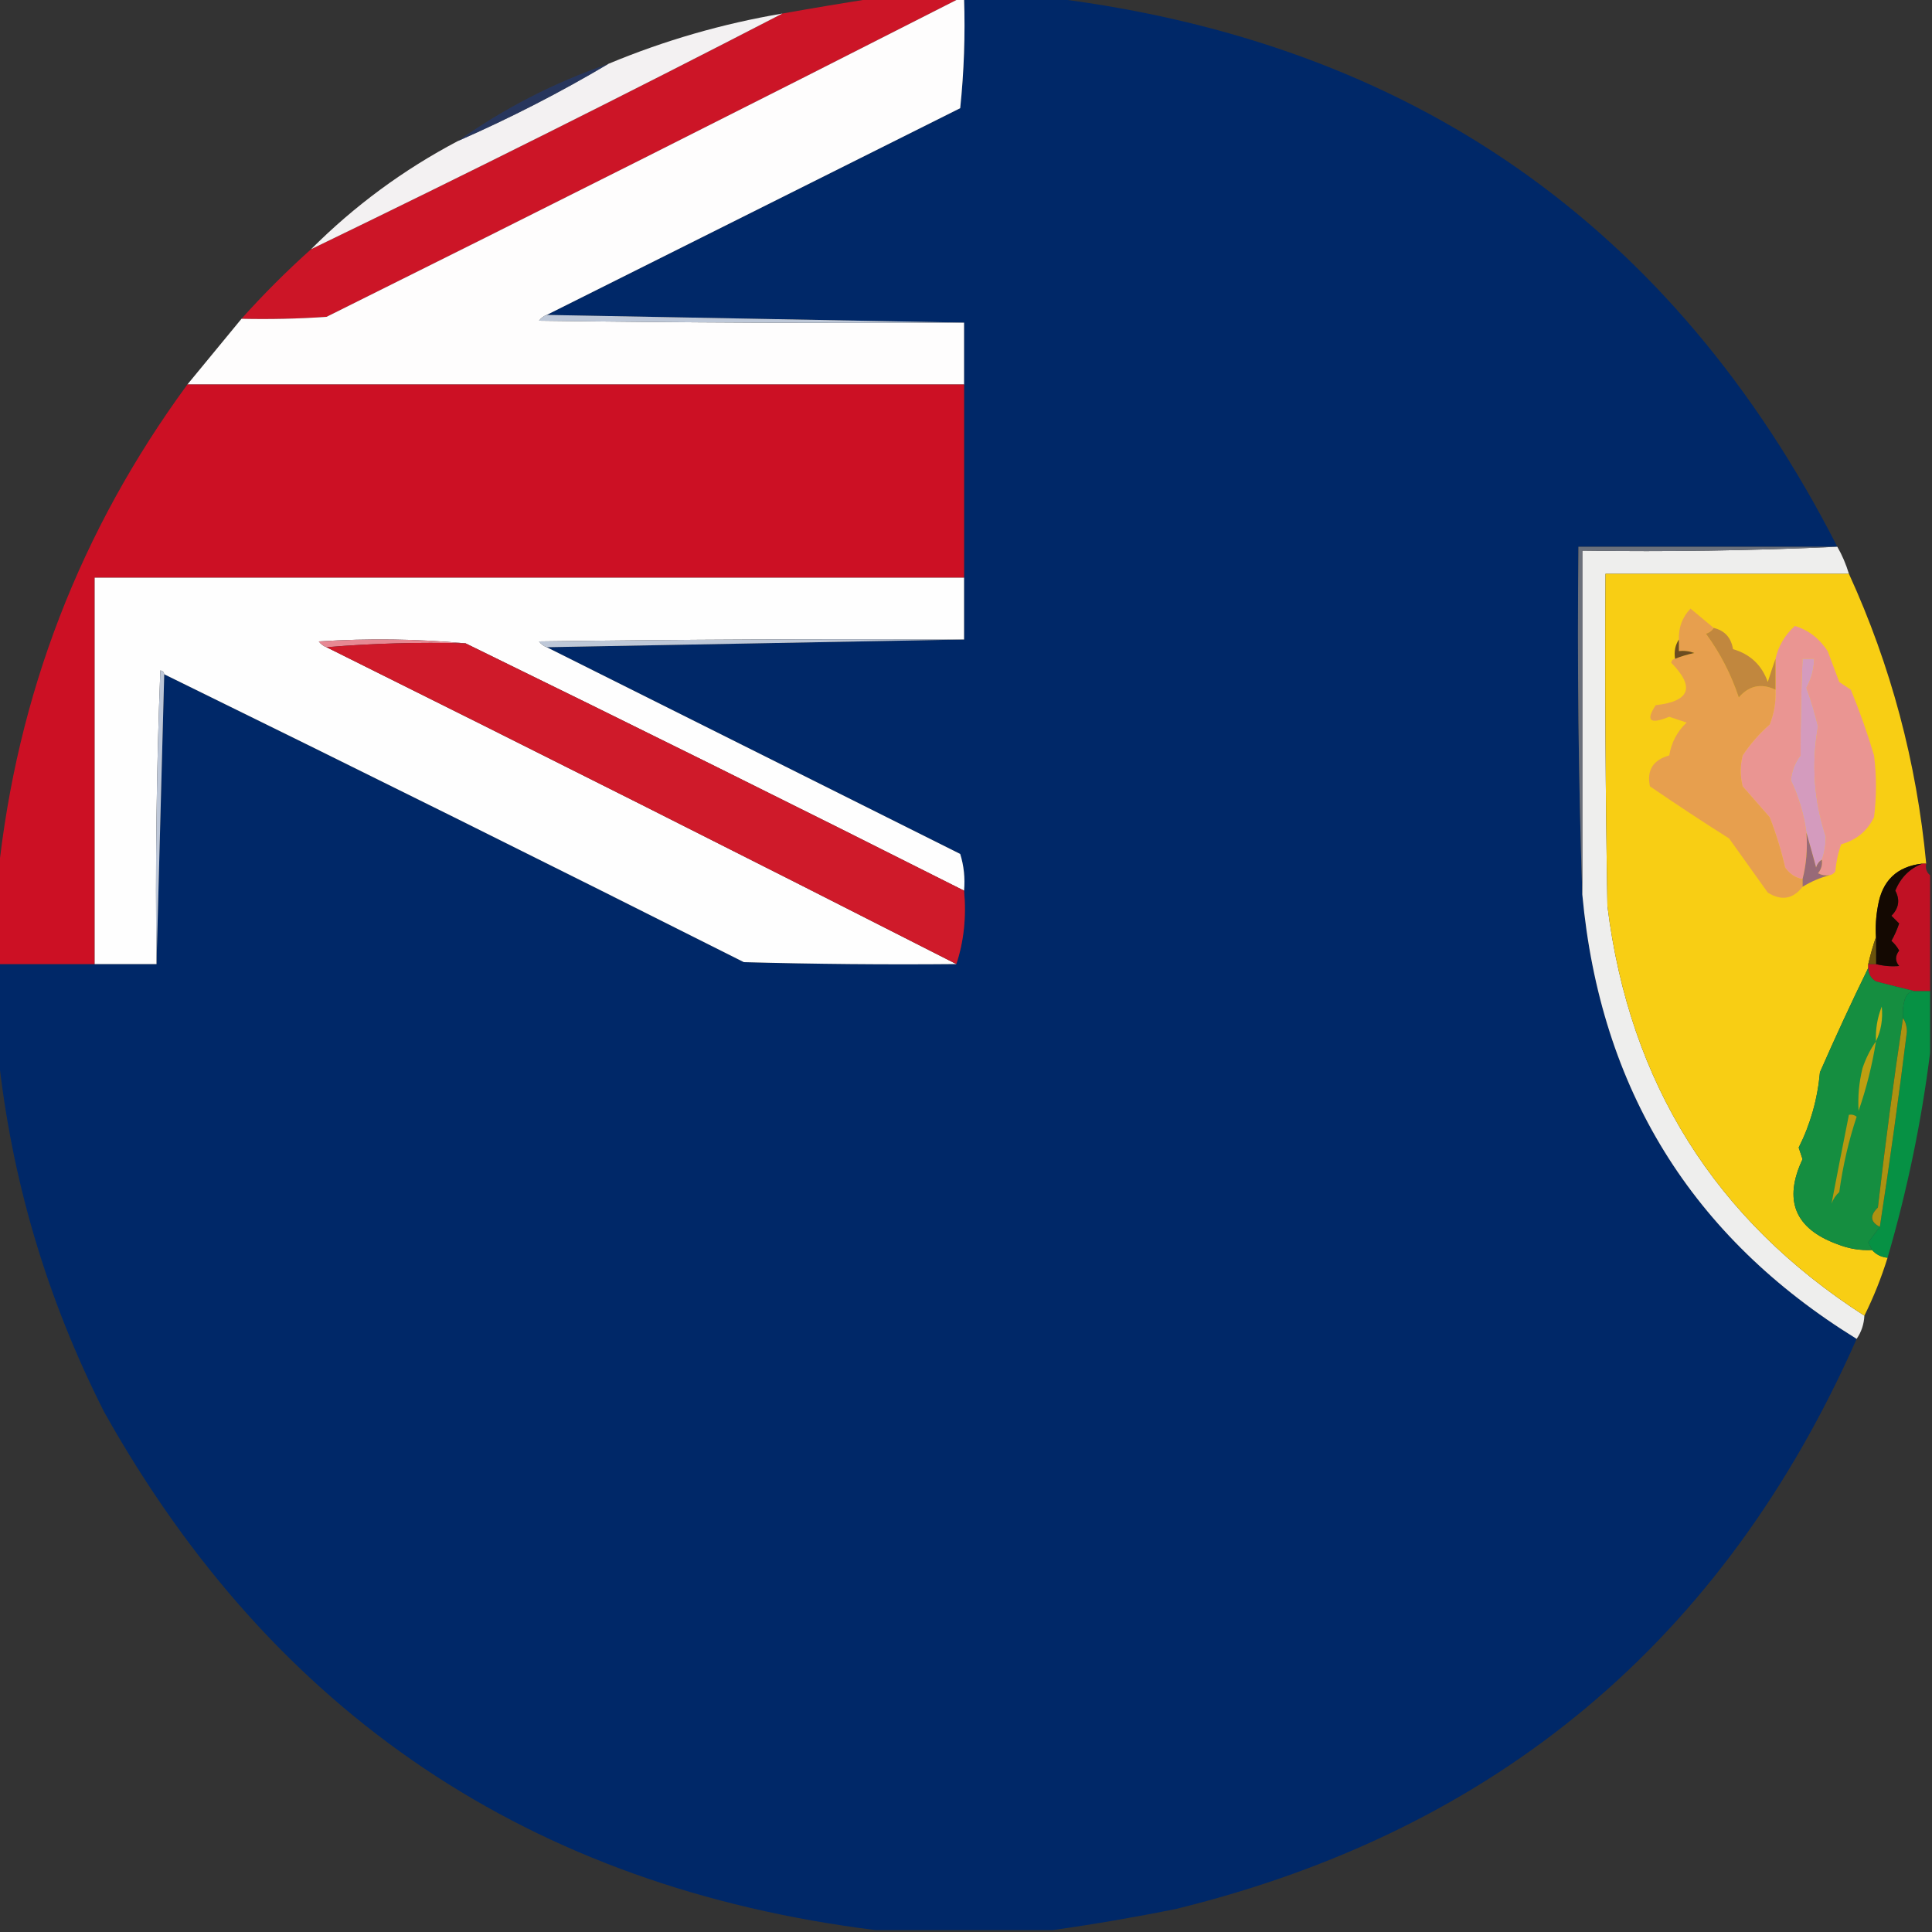 <?xml version="1.0" encoding="UTF-8"?>
<!DOCTYPE svg PUBLIC "-//W3C//DTD SVG 1.1//EN" "http://www.w3.org/Graphics/SVG/1.1/DTD/svg11.dtd">
<svg xmlns="http://www.w3.org/2000/svg" version="1.1" width="500px" height="500px" style="shape-rendering:geometricPrecision; text-rendering:geometricPrecision; image-rendering:optimizeQuality; fill-rule:evenodd; clip-rule:evenodd" xmlns:xlink="http://www.w3.org/1999/xlink">
<rect width="100%" height="100%" fill="#333333" stroke="none"/>
<g><path style="opacity:0.99" fill="#ce1628" d="M 226.5,-0.5 C 233.833,-0.5 241.167,-0.5 248.5,-0.5C 194.049,27.226 139.383,54.725 84.5,82C 77.174,82.5 69.841,82.666 62.5,82.5C 68.167,76.167 74.167,70.167 80.5,64.5C 121.484,44.675 162.151,24.341 202.5,3.5C 210.606,2.059 218.606,0.726 226.5,-0.5 Z"/></g>
<g><path style="opacity:0.997" fill="#002868" d="M 249.5,-0.5 C 257.167,-0.5 264.833,-0.5 272.5,-0.5C 365.407,11.092 433.074,58.425 475.5,141.5C 453.167,141.5 430.833,141.5 408.5,141.5C 408.169,171.671 408.502,201.671 409.5,231.5C 414.146,281.83 437.813,320.164 480.5,346.5C 446.064,424.425 387.397,473.592 304.5,494C 293.747,496.175 283.08,498.008 272.5,499.5C 257.167,499.5 241.833,499.5 226.5,499.5C 137.308,488.34 70.808,443.674 27,365.5C 12.068,336.083 2.901,305.083 -0.5,272.5C -0.5,264.833 -0.5,257.167 -0.5,249.5C 7.833,249.5 16.167,249.5 24.5,249.5C 29.833,249.5 35.167,249.5 40.5,249.5C 41.167,224.5 41.833,199.5 42.5,174.5C 92.602,199.051 142.602,223.884 192.5,249C 210.83,249.5 229.164,249.667 247.5,249.5C 249.456,243.588 250.123,237.255 249.5,230.5C 249.784,227.223 249.451,224.057 248.5,221C 212.807,203.153 177.14,185.32 141.5,167.5C 177.5,166.833 213.5,166.167 249.5,165.5C 249.5,160.167 249.5,154.833 249.5,149.5C 249.5,132.833 249.5,116.167 249.5,99.5C 249.5,94.167 249.5,88.833 249.5,83.5C 213.5,82.833 177.5,82.167 141.5,81.5C 177.14,63.68 212.807,45.847 248.5,28C 249.485,18.583 249.818,9.083 249.5,-0.5 Z"/></g>
<g><path style="opacity:0.998" fill="#fefdfd" d="M 248.5,-0.5 C 248.833,-0.5 249.167,-0.5 249.5,-0.5C 249.818,9.083 249.485,18.583 248.5,28C 212.807,45.847 177.14,63.68 141.5,81.5C 140.711,81.783 140.044,82.283 139.5,83C 176.165,83.5 212.832,83.667 249.5,83.5C 249.5,88.833 249.5,94.167 249.5,99.5C 182.5,99.5 115.5,99.5 48.5,99.5C 53.167,93.833 57.833,88.167 62.5,82.5C 69.841,82.666 77.174,82.5 84.5,82C 139.383,54.725 194.049,27.226 248.5,-0.5 Z"/></g>
<g><path style="opacity:0.954" fill="#fcfafb" d="M 202.5,3.5 C 162.151,24.341 121.484,44.675 80.5,64.5C 91.755,53.244 104.422,43.911 118.5,36.5C 131.977,30.596 144.977,23.929 157.5,16.5C 171.982,10.462 186.982,6.129 202.5,3.5 Z"/></g>
<g><path style="opacity:0.643" fill="#223975" d="M 157.5,16.5 C 144.977,23.929 131.977,30.596 118.5,36.5C 130.459,28.019 143.459,21.352 157.5,16.5 Z"/></g>
<g><path style="opacity:1" fill="#bec8d8" d="M 141.5,81.5 C 177.5,82.167 213.5,82.833 249.5,83.5C 212.832,83.667 176.165,83.5 139.5,83C 140.044,82.283 140.711,81.783 141.5,81.5 Z"/></g>
<g><path style="opacity:0.995" fill="#cd1125" d="M 48.5,99.5 C 115.5,99.5 182.5,99.5 249.5,99.5C 249.5,116.167 249.5,132.833 249.5,149.5C 174.5,149.5 99.5,149.5 24.5,149.5C 24.5,182.833 24.5,216.167 24.5,249.5C 16.167,249.5 7.833,249.5 -0.5,249.5C -0.5,241.833 -0.5,234.167 -0.5,226.5C 4.41,179.693 20.743,137.36 48.5,99.5 Z"/></g>
<g><path style="opacity:0.996" fill="#efefee" d="M 475.5,141.5 C 476.736,143.649 477.736,145.982 478.5,148.5C 457.5,148.5 436.5,148.5 415.5,148.5C 415.333,177.169 415.5,205.835 416,234.5C 421.71,280.334 443.876,315.667 482.5,340.5C 482.396,342.703 481.73,344.703 480.5,346.5C 437.813,320.164 414.146,281.83 409.5,231.5C 409.5,201.833 409.5,172.167 409.5,142.5C 431.673,142.831 453.673,142.497 475.5,141.5 Z"/></g>
<g><path style="opacity:1" fill="#6b707b" d="M 475.5,141.5 C 453.673,142.497 431.673,142.831 409.5,142.5C 409.5,172.167 409.5,201.833 409.5,231.5C 408.502,201.671 408.169,171.671 408.5,141.5C 430.833,141.5 453.167,141.5 475.5,141.5 Z"/></g>
<g><path style="opacity:0.995" fill="#f9cf15" d="M 478.5,148.5 C 489.359,172.263 496.026,197.263 498.5,223.5C 498.167,223.5 497.833,223.5 497.5,223.5C 490.932,224.233 487.099,227.9 486,234.5C 485.503,237.146 485.336,239.813 485.5,242.5C 484.732,244.715 484.065,247.048 483.5,249.5C 483.5,249.833 483.5,250.167 483.5,250.5C 479.193,259.304 475.026,268.304 471,277.5C 470.382,284.43 468.549,290.93 465.5,297C 465.833,298 466.167,299 466.5,300C 461.493,310.628 464.493,317.962 475.5,322C 478.393,323.149 481.393,323.649 484.5,323.5C 485.514,324.674 486.847,325.34 488.5,325.5C 486.872,330.73 484.872,335.73 482.5,340.5C 443.876,315.667 421.71,280.334 416,234.5C 415.5,205.835 415.333,177.169 415.5,148.5C 436.5,148.5 457.5,148.5 478.5,148.5 Z"/></g>
<g><path style="opacity:1" fill="#fefefe" d="M 249.5,149.5 C 249.5,154.833 249.5,160.167 249.5,165.5C 212.832,165.333 176.165,165.5 139.5,166C 140.044,166.717 140.711,167.217 141.5,167.5C 177.14,185.32 212.807,203.153 248.5,221C 249.451,224.057 249.784,227.223 249.5,230.5C 206.628,208.897 163.628,187.564 120.5,166.5C 108.007,165.34 95.34,165.173 82.5,166C 83.044,166.717 83.711,167.217 84.5,167.5C 139.023,194.595 193.356,221.928 247.5,249.5C 229.164,249.667 210.83,249.5 192.5,249C 142.602,223.884 92.602,199.051 42.5,174.5C 42.44,173.957 42.107,173.624 41.5,173.5C 40.5,198.825 40.167,224.158 40.5,249.5C 35.167,249.5 29.833,249.5 24.5,249.5C 24.5,216.167 24.5,182.833 24.5,149.5C 99.5,149.5 174.5,149.5 249.5,149.5 Z"/></g>
<g><path style="opacity:1" fill="#e79f4e" d="M 443.5,162.5 C 443.082,163.222 442.416,163.722 441.5,164C 445.186,169.031 448.019,174.531 450,180.5C 452.645,177.42 455.812,176.753 459.5,178.5C 459.649,181.607 459.149,184.607 458,187.5C 455.352,189.82 453.019,192.486 451,195.5C 450.333,198.167 450.333,200.833 451,203.5C 453.333,206.167 455.667,208.833 458,211.5C 459.651,215.745 460.984,220.079 462,224.5C 463.129,226.141 464.629,227.141 466.5,227.5C 466.5,228.167 466.5,228.833 466.5,229.5C 464.022,232.699 461.022,233.199 457.5,231C 454.167,226.333 450.833,221.667 447.5,217C 440.581,212.624 433.748,208.124 427,203.5C 426.139,199.344 427.805,196.677 432,195.5C 432.562,192.128 434.062,189.295 436.5,187C 435,186.5 433.5,186 432,185.5C 426.985,187.537 425.819,186.537 428.5,182.5C 437.388,181.502 438.721,177.835 432.5,171.5C 432.624,170.893 432.957,170.56 433.5,170.5C 435.086,169.852 436.753,169.352 438.5,169C 437.207,168.51 435.873,168.343 434.5,168.5C 434.5,167.5 434.5,166.5 434.5,165.5C 434.377,162.412 435.377,159.745 437.5,157.5C 439.544,159.219 441.544,160.886 443.5,162.5 Z"/></g>
<g><path style="opacity:1" fill="#ea9592" d="M 473.5,226.5 C 472.448,226.649 471.448,226.483 470.5,226C 471.337,224.989 471.67,223.822 471.5,222.5C 472.162,220.696 472.495,218.696 472.5,216.5C 469.443,207.197 468.776,197.697 470.5,188C 469.679,184.606 468.679,181.272 467.5,178C 468.78,175.64 469.447,173.14 469.5,170.5C 468.5,170.5 467.5,170.5 466.5,170.5C 466.137,178.794 465.97,187.127 466,195.5C 464.521,197.382 463.688,199.549 463.5,202C 465.528,206.254 466.861,210.754 467.5,215.5C 467.817,219.702 467.483,223.702 466.5,227.5C 464.629,227.141 463.129,226.141 462,224.5C 460.984,220.079 459.651,215.745 458,211.5C 455.667,208.833 453.333,206.167 451,203.5C 450.333,200.833 450.333,198.167 451,195.5C 453.019,192.486 455.352,189.82 458,187.5C 459.149,184.607 459.649,181.607 459.5,178.5C 459.5,175.833 459.5,173.167 459.5,170.5C 460.242,167.191 461.909,164.357 464.5,162C 467.979,163.024 470.812,165.191 473,168.5C 474,171.167 475,173.833 476,176.5C 477,177.167 478,177.833 479,178.5C 481.273,184.039 483.273,189.705 485,195.5C 485.667,200.833 485.667,206.167 485,211.5C 483.236,215.095 480.402,217.428 476.5,218.5C 475.686,220.766 475.186,223.1 475,225.5C 474.617,226.056 474.117,226.389 473.5,226.5 Z"/></g>
<g><path style="opacity:1" fill="#e78893" d="M 120.5,166.5 C 108.322,166.172 96.322,166.505 84.5,167.5C 83.711,167.217 83.044,166.717 82.5,166C 95.34,165.173 108.007,165.34 120.5,166.5 Z"/></g>
<g><path style="opacity:1" fill="#bec8d8" d="M 249.5,165.5 C 213.5,166.167 177.5,166.833 141.5,167.5C 140.711,167.217 140.044,166.717 139.5,166C 176.165,165.5 212.832,165.333 249.5,165.5 Z"/></g>
<g><path style="opacity:1" fill="#cf1a2a" d="M 84.5,167.5 C 96.322,166.505 108.322,166.172 120.5,166.5C 163.628,187.564 206.628,208.897 249.5,230.5C 250.123,237.255 249.456,243.588 247.5,249.5C 193.356,221.928 139.023,194.595 84.5,167.5 Z"/></g>
<g><path style="opacity:1" fill="#c1873e" d="M 443.5,162.5 C 446.353,163.189 448.019,165.022 448.5,168C 452.965,169.299 455.965,172.132 457.5,176.5C 458.169,174.369 458.835,172.369 459.5,170.5C 459.5,173.167 459.5,175.833 459.5,178.5C 455.812,176.753 452.645,177.42 450,180.5C 448.019,174.531 445.186,169.031 441.5,164C 442.416,163.722 443.082,163.222 443.5,162.5 Z"/></g>
<g><path style="opacity:1" fill="#6c4c21" d="M 434.5,165.5 C 434.5,166.5 434.5,167.5 434.5,168.5C 435.873,168.343 437.207,168.51 438.5,169C 436.753,169.352 435.086,169.852 433.5,170.5C 433.216,168.585 433.549,166.919 434.5,165.5 Z"/></g>
<g><path style="opacity:1" fill="#bdc7d8" d="M 42.5,174.5 C 41.833,199.5 41.167,224.5 40.5,249.5C 40.167,224.158 40.5,198.825 41.5,173.5C 42.107,173.624 42.44,173.957 42.5,174.5 Z"/></g>
<g><path style="opacity:1" fill="#d49bbe" d="M 471.5,222.5 C 470.778,222.918 470.278,223.584 470,224.5C 469.159,221.372 468.325,218.372 467.5,215.5C 466.861,210.754 465.528,206.254 463.5,202C 463.688,199.549 464.521,197.382 466,195.5C 465.97,187.127 466.137,178.794 466.5,170.5C 467.5,170.5 468.5,170.5 469.5,170.5C 469.447,173.14 468.78,175.64 467.5,178C 468.679,181.272 469.679,184.606 470.5,188C 468.776,197.697 469.443,207.197 472.5,216.5C 472.495,218.696 472.162,220.696 471.5,222.5 Z"/></g>
<g><path style="opacity:1" fill="#986a78" d="M 467.5,215.5 C 468.325,218.372 469.159,221.372 470,224.5C 470.278,223.584 470.778,222.918 471.5,222.5C 471.67,223.822 471.337,224.989 470.5,226C 471.448,226.483 472.448,226.649 473.5,226.5C 471.066,227.131 468.732,228.131 466.5,229.5C 466.5,228.833 466.5,228.167 466.5,227.5C 467.483,223.702 467.817,219.702 467.5,215.5 Z"/></g>
<g><path style="opacity:0.972" fill="#c41124" d="M 497.5,223.5 C 497.833,223.5 498.167,223.5 498.5,223.5C 498.263,224.791 498.596,225.791 499.5,226.5C 499.5,236.5 499.5,246.5 499.5,256.5C 498.167,256.5 496.833,256.5 495.5,256.5C 492.286,255.718 488.952,254.885 485.5,254C 484.177,253.184 483.511,252.017 483.5,250.5C 483.5,250.167 483.5,249.833 483.5,249.5C 484.167,249.5 484.833,249.5 485.5,249.5C 487.512,250.014 489.512,250.18 491.5,250C 490.427,248.75 490.427,247.416 491.5,246C 490.978,245.05 490.311,244.216 489.5,243.5C 490.304,242.059 490.971,240.559 491.5,239C 490.833,238.333 490.167,237.667 489.5,237C 491.434,235.046 491.767,232.88 490.5,230.5C 491.883,227.116 494.217,224.783 497.5,223.5 Z"/></g>
<g><path style="opacity:1" fill="#140902" d="M 497.5,223.5 C 494.217,224.783 491.883,227.116 490.5,230.5C 491.767,232.88 491.434,235.046 489.5,237C 490.167,237.667 490.833,238.333 491.5,239C 490.971,240.559 490.304,242.059 489.5,243.5C 490.311,244.216 490.978,245.05 491.5,246C 490.427,247.416 490.427,248.75 491.5,250C 489.512,250.18 487.512,250.014 485.5,249.5C 485.5,247.167 485.5,244.833 485.5,242.5C 485.336,239.813 485.503,237.146 486,234.5C 487.099,227.9 490.932,224.233 497.5,223.5 Z"/></g>
<g><path style="opacity:1" fill="#6b530c" d="M 485.5,242.5 C 485.5,244.833 485.5,247.167 485.5,249.5C 484.833,249.5 484.167,249.5 483.5,249.5C 484.065,247.048 484.732,244.715 485.5,242.5 Z"/></g>
<g><path style="opacity:1" fill="#158e40" d="M 483.5,250.5 C 483.511,252.017 484.177,253.184 485.5,254C 488.952,254.885 492.286,255.718 495.5,256.5C 494.25,256.577 493.417,257.244 493,258.5C 492.506,260.134 492.34,261.801 492.5,263.5C 490.064,279.65 487.897,295.984 486,312.5C 483.861,314.585 484.028,316.251 486.5,317.5C 485.524,318.815 484.524,320.148 483.5,321.5C 483.863,322.183 484.196,322.85 484.5,323.5C 481.393,323.649 478.393,323.149 475.5,322C 464.493,317.962 461.493,310.628 466.5,300C 466.167,299 465.833,298 465.5,297C 468.549,290.93 470.382,284.43 471,277.5C 475.026,268.304 479.193,259.304 483.5,250.5 Z"/></g>
<g><path style="opacity:0.932" fill="#049846" d="M 495.5,256.5 C 496.833,256.5 498.167,256.5 499.5,256.5C 499.5,261.833 499.5,267.167 499.5,272.5C 497.265,290.34 493.598,308.006 488.5,325.5C 486.847,325.34 485.514,324.674 484.5,323.5C 484.196,322.85 483.863,322.183 483.5,321.5C 484.524,320.148 485.524,318.815 486.5,317.5C 489.08,300.707 491.414,283.874 493.5,267C 493.486,265.615 493.152,264.449 492.5,263.5C 492.34,261.801 492.506,260.134 493,258.5C 493.417,257.244 494.25,256.577 495.5,256.5 Z"/></g>
<g><path style="opacity:1" fill="#ceac12" d="M 485.5,269.5 C 485.351,266.393 485.851,263.393 487,260.5C 487.32,263.72 486.82,266.72 485.5,269.5 Z"/></g>
<g><path style="opacity:1" fill="#be9f11" d="M 485.5,269.5 C 484.536,275.602 483.036,281.602 481,287.5C 480.778,283.818 481.111,280.152 482,276.5C 482.86,273.916 484.027,271.583 485.5,269.5 Z"/></g>
<g><path style="opacity:1" fill="#ad9211" d="M 492.5,263.5 C 493.152,264.449 493.486,265.615 493.5,267C 491.414,283.874 489.08,300.707 486.5,317.5C 484.028,316.251 483.861,314.585 486,312.5C 487.897,295.984 490.064,279.65 492.5,263.5 Z"/></g>
<g><path style="opacity:1" fill="#b79911" d="M 478.5,288.5 C 479.239,288.369 479.906,288.536 480.5,289C 478.423,295.251 476.923,301.751 476,308.5C 475.085,309.328 474.419,310.328 474,311.5C 475.443,303.946 476.943,296.279 478.5,288.5 Z"/></g>
</svg>
